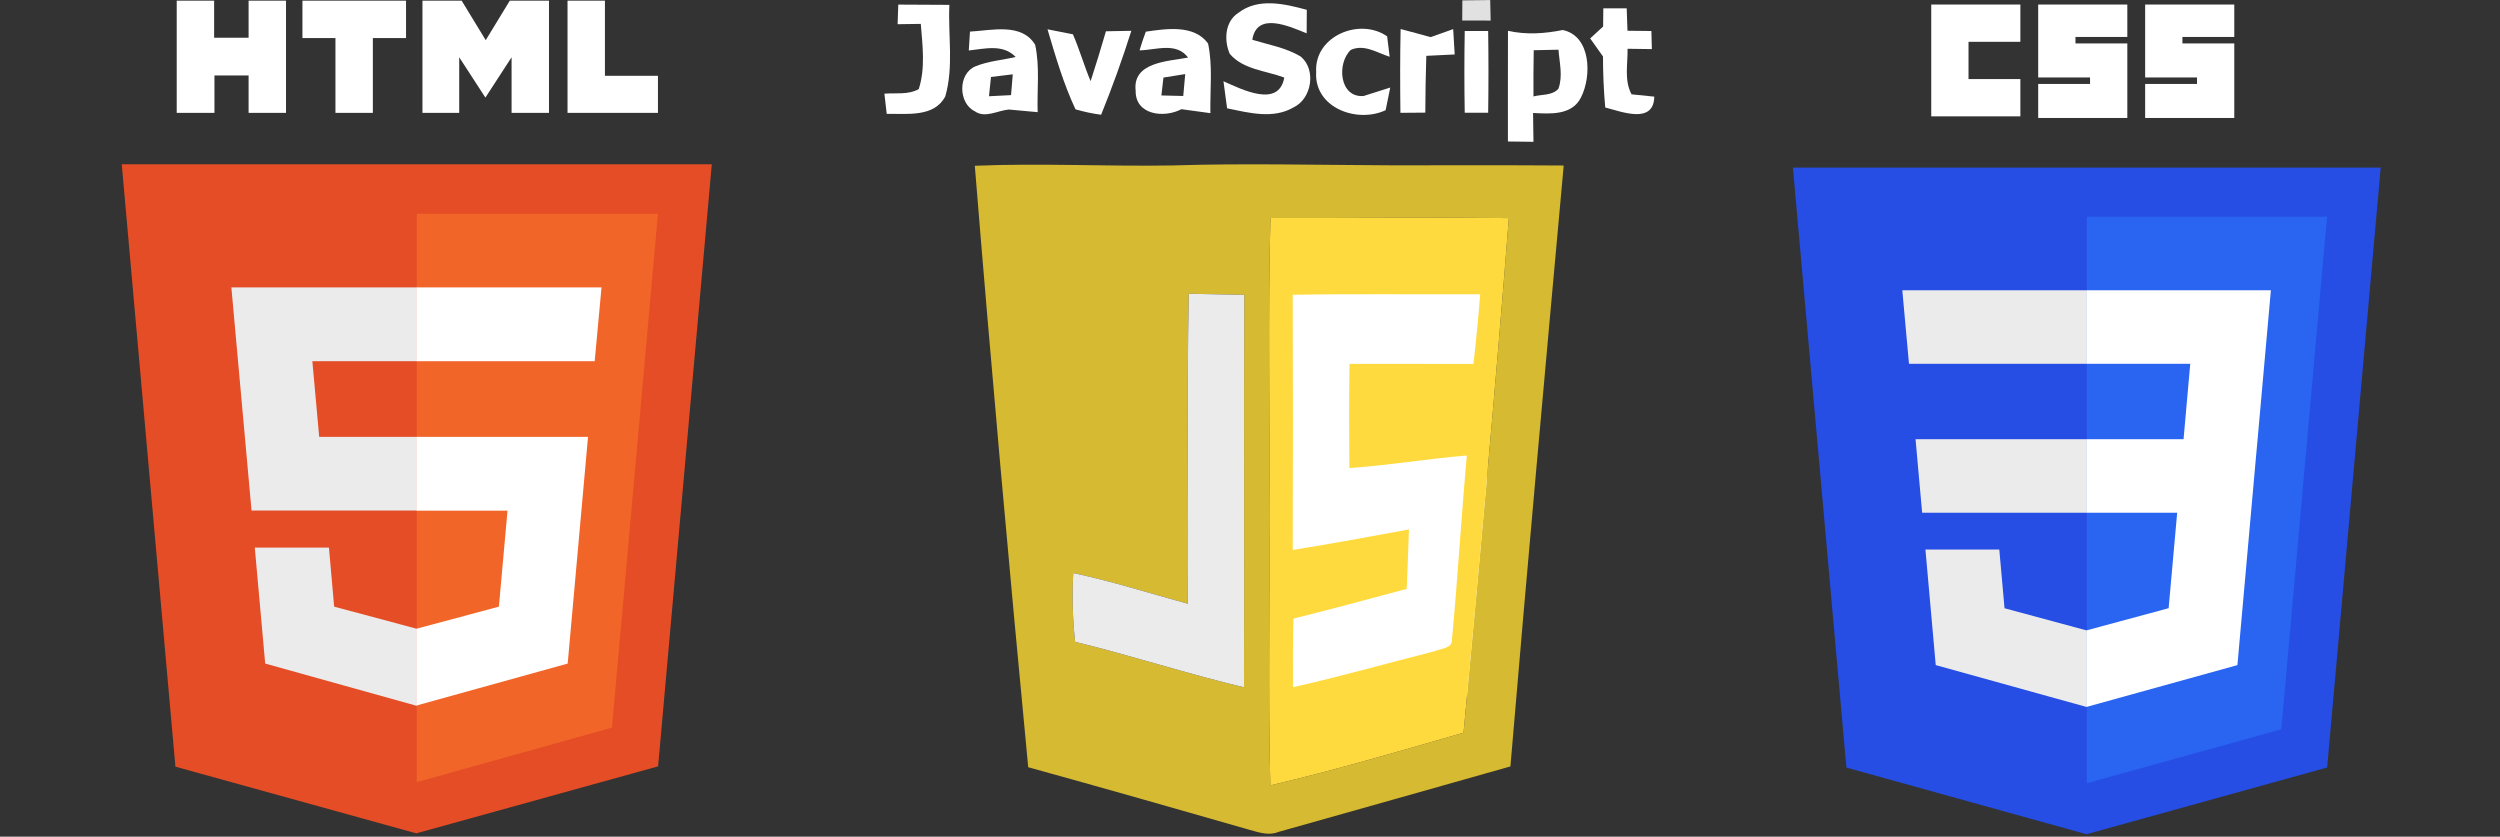 <?xml version="1.0" encoding="UTF-8" standalone="no"?>
<svg xmlns="http://www.w3.org/2000/svg" xmlns:xlink="http://www.w3.org/1999/xlink" xmlns:serif="http://www.serif.com/" width="100%" height="100%" viewBox="0 0 744 249" version="1.1" xml:space="preserve" style="fill-rule:evenodd;clip-rule:evenodd;stroke-linejoin:round;stroke-miterlimit:2;">
    <rect x="0" y="0" width="744" height="249" fill="#333333" stroke="none"/>
    <g transform="matrix(1,0,0,1,19.138,-69.447)">
        <g id="css_logo.svg" transform="matrix(0.964,0,0,0.964,600.691,194.189)">
            <g transform="matrix(1,0,0,1,-128,-128)">
                <g transform="matrix(0.469,0,0,0.469,1.183,0)">
                    <g id="Calque-1" serif:id="Calque 1">
                        <g id="g3013">
                            <path id="polygon2989" d="M114.82,502.269L79.609,107.328L466.525,107.328L431.276,502.207L272.83,546.133L114.82,502.269Z" style="fill:rgb(38,77,228);fill-rule:nonzero;"></path>
                            <path id="polygon2991" d="M401.099,477.062L431.221,139.62L273.067,139.62L273.067,512.558L401.099,477.062Z" style="fill:rgb(41,101,241);fill-rule:nonzero;"></path>
                            <path id="polygon2993" d="M160.331,286.098L164.672,334.535L273.067,334.535L273.067,286.098L160.331,286.098Z" style="fill:rgb(235,235,235);fill-rule:nonzero;"></path>
                            <path id="polygon2995" d="M156.011,236.497L273.067,236.497L273.067,188.059L151.607,188.059L156.011,236.497Z" style="fill:rgb(235,235,235);fill-rule:nonzero;"></path>
                            <path id="polygon2997" d="M272.844,462.354L273.067,462.292L273.067,411.897L272.854,411.953L218.909,397.387L215.46,358.755L166.836,358.755L173.622,434.81L272.844,462.354Z" style="fill:rgb(235,235,235);fill-rule:nonzero;"></path>
                            <path id="path2999" d="M170.667,0L229.333,0L229.333,24.533L195.2,24.533L195.2,49.067L229.333,49.067L229.333,73.6L170.667,73.6L170.667,0Z" style="fill:white;fill-rule:nonzero;"></path>
                            <path id="path3001" d="M241.067,0L299.733,0L299.733,21.333L265.6,21.333L265.6,25.6L299.733,25.6L299.733,74.667L241.067,74.667L241.067,52.267L275.2,52.267L275.2,48L241.067,48L241.067,0Z" style="fill:white;fill-rule:nonzero;"></path>
                            <path id="path3003" d="M311.467,0L370.133,0L370.133,21.333L336,21.333L336,25.6L370.133,25.6L370.133,74.667L311.467,74.667L311.467,52.267L345.6,52.267L345.6,48L311.467,48L311.467,0Z" style="fill:white;fill-rule:nonzero;"></path>
                            <path id="polygon3005" d="M394.237,188.059L272.899,188.059L272.899,236.497L341.153,236.497L336.746,286.098L272.899,286.098L272.899,334.535L332.545,334.535L326.923,397.356L272.899,411.937L272.899,462.331L372.199,434.81L372.928,426.626L384.31,299.105L385.492,286.098L394.237,188.059Z" style="fill:white;fill-rule:nonzero;"></path>
                        </g>
                    </g>
                </g>
            </g>
        </g>
        <g id="HTML5_logo.svg" transform="matrix(0.484,0,0,0.484,104.892,193.549)">
            <g transform="matrix(1,0,0,1,-256,-256)">
                <path d="M108.4,0L131.4,0L131.4,22.8L152.6,22.8L152.6,0L175.6,0L175.6,69L152.6,69L152.6,46L131.6,46L131.6,69L108.4,69M206,23L185.7,23L185.7,0L249.4,0L249.4,23L229,23L229,69L206,69M259.5,0L283.6,0L298.4,24.3L313.2,0L337.3,0L337.3,69L314.3,69L314.3,34.8L298.2,59.6L282.1,34.8L282.1,69L259.5,69M348.7,0L371.7,0L371.7,46.2L404.3,46.2L404.3,69L348.7,69" style="fill:white;fill-rule:nonzero;"></path>
                <path d="M107.6,471L74.6,100.6L437.4,100.6L404.4,470.8L255.7,512" style="fill:rgb(228,77,38);fill-rule:nonzero;"></path>
                <path d="M256,480.5L256,131L404.3,131L376,447" style="fill:rgb(241,101,41);fill-rule:nonzero;"></path>
                <path d="M142,176.3L256,176.3L256,221.7L191.8,221.7L196,268.2L256,268.2L256,313.5L154.4,313.5M156.4,336.3L202,336.3L205.2,372.6L256,386.2L256,433.6L162.8,407.6" style="fill:rgb(235,235,235);fill-rule:nonzero;"></path>
                <path d="M369.6,176.3L255.8,176.3L255.8,221.7L365.4,221.7M361.3,268.2L255.8,268.2L255.8,313.6L311.8,313.6L306.5,372.6L255.8,386.2L255.8,433.4L348.8,407.6" style="fill:white;fill-rule:nonzero;"></path>
            </g>
        </g>
        <g id="Javascript_logo.svg" transform="matrix(1.572,0,0,1.572,358.621,193.513)">
            <g transform="matrix(1,0,0,1,-72.875,-78.914)">
                <clipPath id="_clip1">
                    <rect x="0" y="0" width="145.75" height="157.828"></rect>
                </clipPath>
                <g clip-path="url(#_clip1)">
                    <g transform="matrix(1,0,0,1,-529.168,-206.797)">
                        <g id="Layer-1" serif:id="Layer 1">
                            <g id="g8487">
                                <g id="g3652" transform="matrix(1.25,0,0,1.25,-2.507,174.172)">
                                    <path id="path3654" d="M512.87,26.15C514.27,26.13 515.68,26.11 517.09,26.1C517.11,26.88 517.14,28.43 517.16,29.21C515.72,29.21 514.28,29.2 512.85,29.2C512.85,28.44 512.87,26.92 512.87,26.15Z" style="fill:white;fill-opacity:0.85;fill-rule:nonzero;"></path>
                                </g>
                                <path id="path3664" d="M531.793,207.66C535.006,207.685 538.231,207.697 541.468,207.71C541.193,213.46 542.318,219.435 540.693,225.035C538.593,229.06 533.368,228.272 529.606,228.347C529.456,227.072 529.306,225.797 529.168,224.522C531.331,224.347 533.681,224.772 535.668,223.66C536.956,219.672 536.381,215.41 536.056,211.31C534.956,211.335 532.768,211.36 531.668,211.372C531.706,210.447 531.756,208.585 531.793,207.66Z" style="fill:white;fill-rule:nonzero;"></path>
                                <path id="path3666" d="M596.156,209.235C599.943,206.31 604.918,207.51 609.131,208.647C609.118,209.76 609.106,211.985 609.106,213.097C605.843,211.785 599.643,208.922 598.818,214.322C601.906,215.26 605.168,215.81 607.968,217.485C610.943,219.91 610.106,225.422 606.681,227.085C602.781,229.397 598.156,228.135 594.043,227.297C593.806,225.585 593.568,223.885 593.356,222.172C596.818,223.697 603.831,227.31 604.868,221.472C601.393,220.16 597.068,219.972 594.543,216.972C593.431,214.422 593.618,210.872 596.156,209.235Z" style="fill:white;fill-rule:nonzero;"></path>
                                <path id="path3668" d="M665.268,208.372L669.693,208.372C669.731,209.785 669.781,211.197 669.843,212.61C670.968,212.622 673.231,212.647 674.368,212.66C674.393,213.522 674.431,215.235 674.456,216.085C673.306,216.072 671.006,216.047 669.856,216.022C669.918,218.885 669.181,222.01 670.618,224.647C671.693,224.76 673.843,224.972 674.918,225.085C674.806,230.347 668.806,227.96 665.631,227.135C665.343,223.922 665.206,220.71 665.206,217.485C664.393,216.347 663.581,215.197 662.781,214.06C663.393,213.497 664.618,212.372 665.231,211.81C665.243,210.947 665.256,209.222 665.268,208.372Z" style="fill:white;fill-rule:nonzero;"></path>
                                <path id="path3670" d="M545.368,212.772C549.443,212.56 555.143,211.047 557.706,215.26C558.618,219.435 558.043,223.772 558.181,228.022C556.356,227.86 554.531,227.685 552.718,227.522C550.643,227.697 548.206,229.235 546.293,227.86C543.118,226.335 543.068,220.71 546.406,219.347C548.831,218.347 551.481,218.172 554.018,217.572C551.606,215.072 548.181,216.022 545.143,216.347C545.206,215.447 545.318,213.66 545.368,212.772M549.343,221.36C549.206,222.572 549.081,223.785 548.968,225.01C550.356,224.935 551.743,224.872 553.143,224.797C553.243,223.485 553.356,222.172 553.468,220.86C552.081,221.022 550.706,221.197 549.343,221.36Z" style="fill:white;fill-rule:nonzero;"></path>
                                <path id="path3672" d="M560.043,212.335C561.243,212.572 563.656,213.047 564.856,213.285C566.118,216.185 566.981,219.235 568.206,222.16C569.231,219.035 570.181,215.872 571.106,212.71C572.306,212.685 574.718,212.647 575.918,212.622C574.218,217.985 572.318,223.285 570.193,228.51C568.543,228.297 566.918,227.947 565.343,227.485C563.068,222.635 561.568,217.46 560.043,212.335Z" style="fill:white;fill-rule:nonzero;"></path>
                                <path id="path3674" d="M577.468,216.322C577.818,215.135 578.218,213.947 578.656,212.785C582.531,212.222 587.781,211.397 590.443,215.022C591.356,219.347 590.793,223.822 590.881,228.21C589.043,227.96 587.218,227.71 585.393,227.46C582.118,229.197 576.656,228.572 576.731,223.96C576.106,218.485 582.943,218.41 586.656,217.685C584.418,214.685 580.543,216.272 577.468,216.322M581.993,221.472C581.856,222.597 581.731,223.735 581.606,224.86C582.981,224.897 584.356,224.935 585.743,224.96C585.868,223.572 585.993,222.197 586.118,220.81C584.743,221.022 583.368,221.247 581.993,221.472Z" style="fill:white;fill-rule:nonzero;"></path>
                                <path id="path3676" d="M610.906,220.41C610.518,213.61 619.168,210.047 624.343,213.672C624.468,214.635 624.706,216.572 624.818,217.535C622.443,216.785 620.006,215.085 617.456,216.235C614.756,218.81 615.318,225.347 619.893,224.96C621.156,224.56 623.668,223.76 624.931,223.36C624.706,224.435 624.268,226.585 624.056,227.647C618.643,230.197 610.481,227.185 610.906,220.41Z" style="fill:white;fill-rule:nonzero;"></path>
                                <path id="path3678" d="M626.893,212.285C628.768,212.785 630.681,213.285 632.568,213.822C633.981,213.31 635.406,212.81 636.843,212.297C636.906,213.497 637.056,215.897 637.131,217.097C635.331,217.185 633.531,217.272 631.756,217.36C631.631,220.947 631.593,224.522 631.568,228.11C630.393,228.122 628.031,228.135 626.856,228.147C626.793,222.86 626.781,217.572 626.893,212.285Z" style="fill:white;fill-rule:nonzero;"></path>
                                <path id="path3680" d="M647.218,212.622C650.668,213.397 654.143,213.16 657.581,212.472C662.968,213.585 663.093,221.222 661.043,225.222C659.343,228.672 655.181,228.347 651.968,228.172C651.993,229.997 652.018,231.81 652.043,233.635C650.843,233.622 648.418,233.597 647.206,233.572C647.206,226.597 647.193,219.61 647.218,212.622M652.093,216.297C652.043,219.21 652.018,222.135 652.043,225.047C653.593,224.622 655.593,224.922 656.768,223.585C657.643,221.21 656.956,218.647 656.781,216.197C655.218,216.222 653.656,216.26 652.093,216.297Z" style="fill:white;fill-rule:nonzero;"></path>
                                <g id="g3688" transform="matrix(1.25,0,0,1.25,-2.507,174.172)">
                                    <path id="path3690" d="M513.23,30.79L516.78,30.79C516.84,34.92 516.84,39.04 516.78,43.17L513.23,43.17C513.16,39.05 513.16,34.92 513.23,30.79Z" style="fill:white;fill-rule:nonzero;"></path>
                                </g>
                                <g transform="matrix(0.625,0,0,0.662,605.627,230.897)">
                                    <rect x="-2.1" y="42.501" width="62.366" height="120.208" style="fill:white;"></rect>
                                </g>
                                <g id="g3768" transform="matrix(1.25,0,0,1.25,-2.507,174.172)">
                                    <path id="path3770" d="M439.03,51.2C449,50.78 458.99,51.32 468.97,51.15C479.98,50.8 490.98,51.09 502,51.13C510.74,51.15 519.48,51.09 528.22,51.16C525.47,81.49 522.7,111.82 520.15,142.17C508.44,145.5 496.72,148.78 485.01,152.09C483.51,152.71 481.97,152.13 480.53,151.74C469.4,148.54 458.27,145.37 447.12,142.29C444.22,111.95 441.49,81.58 439.03,51.2M483.81,59.11C483.4,74.07 483.75,89.03 483.63,103.99C483.74,117.67 483.43,131.36 483.79,145.04C493.63,142.72 503.34,139.87 513.05,137.06C515.49,111.09 517.87,85.12 519.91,59.12C507.88,59 495.84,59.14 483.81,59.11M471.29,117.53C465.51,115.95 459.8,114.13 453.94,112.88C453.77,116.36 453.83,119.84 454.23,123.3C462.81,125.39 471.21,128.14 479.8,130.19C479.86,110.38 479.77,90.56 479.84,70.75C477.04,70.68 474.24,70.64 471.44,70.58C471.12,86.22 471.42,101.88 471.29,117.53Z" style="fill:rgb(214,186,50);fill-rule:nonzero;"></path>
                                </g>
                                <g id="g3796" transform="matrix(1.25,0,0,1.25,-2.507,174.172)">
                                    <path id="path3798" d="M483.81,59.11C495.84,59.14 507.88,59 519.91,59.12C517.87,85.12 515.49,111.09 513.05,137.06C503.34,139.87 493.63,142.72 483.79,145.04C483.43,131.36 483.74,117.67 483.63,103.99C483.75,89.03 483.4,74.07 483.81,59.11M487.18,70.74C487.22,83.62 487.23,96.51 487.18,109.39C493.06,108.44 498.92,107.35 504.78,106.28C504.69,109.28 504.57,112.28 504.44,115.28C498.73,116.8 493.03,118.37 487.29,119.78C487.2,123.24 487.19,126.7 487.22,130.17C494.45,128.55 501.57,126.51 508.75,124.7C509.65,124.28 511.38,124.33 511.3,122.92C512.17,113.66 512.71,104.36 513.55,95.08C507.6,95.57 501.71,96.57 495.76,96.98C495.71,91.72 495.7,86.46 495.78,81.2C502.04,81.2 508.29,81.2 514.55,81.21C514.95,77.7 515.3,74.18 515.57,70.66C506.11,70.7 496.64,70.57 487.18,70.74Z" style="fill:rgb(255,218,62);fill-rule:nonzero;"></path>
                                </g>
                                <path id="path3806" d="M586.606,321.085C586.768,301.522 586.393,281.947 586.793,262.397C590.293,262.472 593.793,262.522 597.293,262.61C597.206,287.372 597.318,312.147 597.243,336.91C586.506,334.347 576.006,330.91 565.281,328.297C564.781,323.972 564.706,319.622 564.918,315.272C572.243,316.835 579.381,319.11 586.606,321.085Z" style="fill:rgb(235,235,235);fill-rule:nonzero;"></path>
                            </g>
                        </g>
                    </g>
                </g>
            </g>
        </g>
    </g>
</svg>
